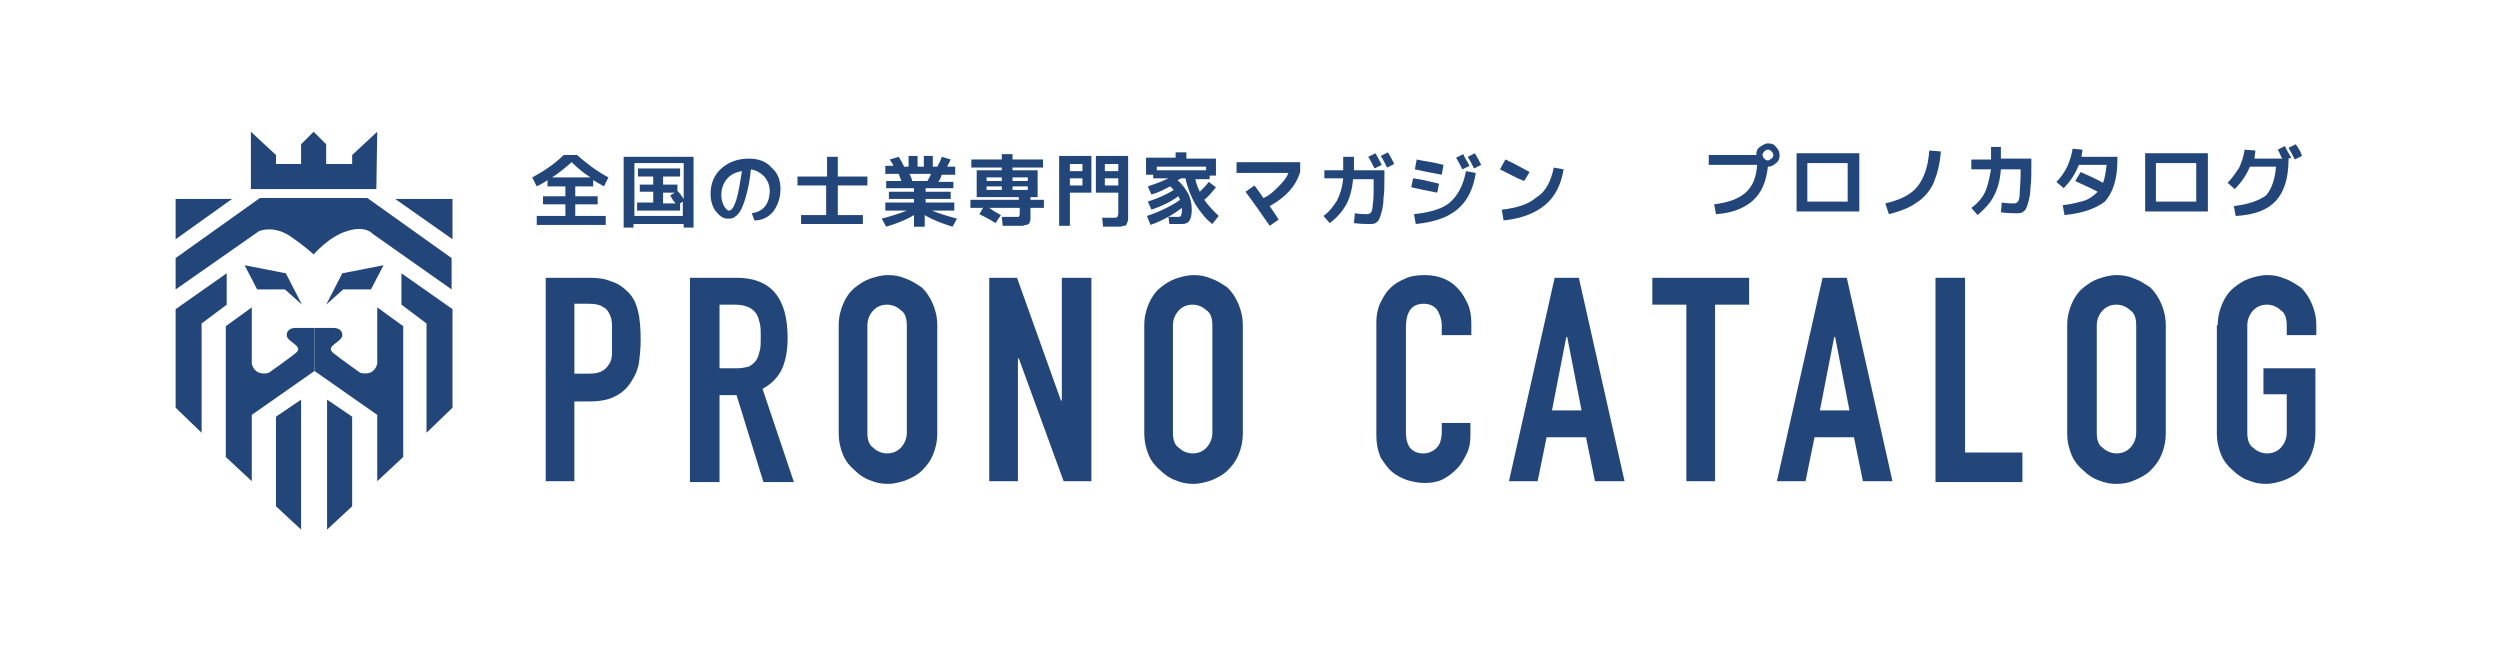 <?xml version="1.0" encoding="utf-8"?>
<!-- Generator: Adobe Illustrator 27.5.0, SVG Export Plug-In . SVG Version: 6.00 Build 0)  -->
<svg version="1.1" id="レイヤー_1" xmlns="http://www.w3.org/2000/svg" xmlns:xlink="http://www.w3.org/1999/xlink" x="0px"
	 y="0px" viewBox="0 0 279 73" style="enable-background:new 0 0 279 73;" xml:space="preserve">
<style type="text/css">
	.st0{fill:#23467A;}
</style>
<g>
	<path class="st0" d="M60.9,53.7V31h4.9c0.9,0,1.7,0.1,2.4,0.4c0.7,0.2,1.3,0.6,1.9,1.2c0.6,0.6,0.9,1.3,1.1,2.1
		c0.2,0.8,0.3,1.9,0.3,3.2c0,1-0.1,1.9-0.2,2.6c-0.1,0.7-0.4,1.4-0.8,2c-0.4,0.7-1,1.3-1.8,1.7c-0.7,0.4-1.7,0.6-2.9,0.6h-1.7v8.9
		H60.9z M64.1,34v7.7h1.6c0.7,0,1.2-0.1,1.5-0.3c0.4-0.2,0.6-0.5,0.8-0.8c0.2-0.3,0.3-0.7,0.3-1.2c0-0.5,0-1,0-1.6c0-0.5,0-1,0-1.5
		c0-0.5-0.1-0.9-0.3-1.3c-0.2-0.4-0.4-0.6-0.8-0.8c-0.3-0.2-0.8-0.3-1.5-0.3H64.1z"/>
	<path class="st0" d="M77,53.7V31h5.2c3.8,0,5.7,2.2,5.7,6.7c0,1.3-0.2,2.5-0.6,3.4c-0.4,0.9-1.1,1.7-2.2,2.3l3.5,10.4h-3.4l-3-9.7
		h-1.9v9.7H77z M80.3,34v7.1h1.9c0.6,0,1-0.1,1.4-0.2c0.3-0.2,0.6-0.4,0.8-0.7c0.2-0.3,0.3-0.7,0.4-1.1c0.1-0.4,0.1-0.9,0.1-1.5
		c0-0.6,0-1.1-0.1-1.5c-0.1-0.4-0.2-0.8-0.4-1.1C83.9,34.3,83.1,34,82,34H80.3z"/>
	<path class="st0" d="M93.6,36.3c0-0.9,0.2-1.7,0.5-2.4c0.3-0.7,0.7-1.3,1.3-1.8c0.5-0.4,1.1-0.8,1.7-1c0.6-0.2,1.3-0.4,2-0.4
		c0.7,0,1.3,0.1,2,0.4c0.6,0.2,1.2,0.6,1.8,1c0.5,0.5,0.9,1.1,1.2,1.8c0.3,0.7,0.5,1.5,0.5,2.4v12c0,1-0.2,1.8-0.5,2.5
		c-0.3,0.7-0.7,1.2-1.2,1.7c-0.5,0.5-1.1,0.8-1.8,1.1c-0.6,0.2-1.3,0.4-2,0.4c-0.7,0-1.3-0.1-2-0.4c-0.6-0.2-1.2-0.6-1.7-1.1
		c-0.5-0.4-1-1-1.3-1.7c-0.3-0.7-0.5-1.5-0.5-2.5V36.3z M96.8,48.3c0,0.8,0.2,1.4,0.7,1.7c0.4,0.4,1,0.6,1.5,0.6
		c0.6,0,1.1-0.2,1.5-0.6c0.4-0.4,0.7-1,0.7-1.7v-12c0-0.8-0.2-1.4-0.7-1.7c-0.4-0.4-1-0.6-1.5-0.6c-0.6,0-1.1,0.2-1.5,0.6
		c-0.4,0.4-0.7,1-0.7,1.7V48.3z"/>
	<g>
		<path class="st0" d="M110.4,53.7V31h3.1l4.9,13.7h0.1V31h3.3v22.7h-3.1l-5-13.7h-0.1v13.7H110.4z"/>
		<path class="st0" d="M127.7,36.3c0-0.9,0.2-1.7,0.5-2.4c0.3-0.7,0.7-1.3,1.3-1.8c0.5-0.4,1.1-0.8,1.7-1c0.6-0.2,1.3-0.4,2-0.4
			c0.7,0,1.3,0.1,2,0.4c0.6,0.2,1.2,0.6,1.8,1c0.5,0.5,0.9,1.1,1.2,1.8c0.3,0.7,0.5,1.5,0.5,2.4v12c0,1-0.2,1.8-0.5,2.5
			c-0.3,0.7-0.7,1.2-1.2,1.7c-0.5,0.5-1.1,0.8-1.8,1.1c-0.6,0.2-1.3,0.4-2,0.4c-0.7,0-1.3-0.1-2-0.4c-0.6-0.2-1.2-0.6-1.7-1.1
			c-0.5-0.4-1-1-1.3-1.7c-0.3-0.7-0.5-1.5-0.5-2.5V36.3z M130.9,48.3c0,0.8,0.2,1.4,0.7,1.7c0.4,0.4,1,0.6,1.5,0.6
			c0.6,0,1.1-0.2,1.5-0.6c0.4-0.4,0.7-1,0.7-1.7v-12c0-0.8-0.2-1.4-0.7-1.7c-0.4-0.4-1-0.6-1.5-0.6c-0.6,0-1.1,0.2-1.5,0.6
			c-0.4,0.4-0.7,1-0.7,1.7V48.3z"/>
	</g>
</g>
<g>
	<path class="st0" d="M164.1,47.2v1.4c0,0.7-0.1,1.4-0.4,2c-0.3,0.6-0.6,1.2-1.1,1.7c-0.5,0.5-1,0.9-1.6,1.2c-0.6,0.3-1.3,0.4-2,0.4
		c-0.6,0-1.2-0.1-1.9-0.3c-0.6-0.2-1.2-0.5-1.7-0.9c-0.5-0.4-0.9-1-1.3-1.6c-0.3-0.7-0.5-1.5-0.5-2.6V36c0-0.7,0.1-1.4,0.4-2.1
		c0.3-0.6,0.6-1.2,1.1-1.7c0.5-0.5,1-0.8,1.7-1.1c0.6-0.3,1.4-0.4,2.2-0.4c1.5,0,2.8,0.5,3.7,1.5c0.5,0.5,0.8,1.1,1.1,1.7
		c0.3,0.7,0.4,1.4,0.4,2.2v1.3h-3.3v-1.1c0-0.6-0.2-1.2-0.5-1.7c-0.4-0.5-0.9-0.7-1.5-0.7c-0.8,0-1.3,0.3-1.6,0.8
		c-0.3,0.5-0.4,1.1-0.4,1.9v11.6c0,0.7,0.1,1.2,0.4,1.7c0.3,0.4,0.8,0.7,1.5,0.7c0.2,0,0.4,0,0.7-0.1c0.2-0.1,0.5-0.2,0.7-0.4
		c0.2-0.2,0.4-0.4,0.5-0.7c0.1-0.3,0.2-0.7,0.2-1.1v-1.1H164.1z"/>
	<path class="st0" d="M168.4,53.7l5.1-22.7h2.7l5.1,22.7H178l-1-4.9h-4.4l-1,4.9H168.4z M176.5,45.8l-1.6-8.2h-0.1l-1.6,8.2H176.5z"
		/>
	<path class="st0" d="M188.2,53.7V34h-3.8V31h10.8V34h-3.8v19.7H188.2z"/>
	<path class="st0" d="M198.3,53.7l5.1-22.7h2.7l5.1,22.7h-3.3l-1-4.9h-4.4l-1,4.9H198.3z M206.4,45.8l-1.6-8.2h-0.1l-1.6,8.2H206.4z
		"/>
	<path class="st0" d="M216,53.7V31h3.3v19.5h6.4v3.3H216z"/>
	<path class="st0" d="M230.7,36.3c0-0.9,0.2-1.7,0.5-2.4c0.3-0.7,0.7-1.3,1.3-1.8c0.5-0.4,1.1-0.8,1.7-1c0.6-0.2,1.3-0.4,2-0.4
		c0.7,0,1.3,0.1,2,0.4c0.6,0.2,1.2,0.6,1.8,1c0.5,0.5,0.9,1.1,1.2,1.8c0.3,0.7,0.5,1.5,0.5,2.4v12c0,1-0.2,1.8-0.5,2.5
		c-0.3,0.7-0.7,1.2-1.2,1.7c-0.5,0.5-1.1,0.8-1.8,1.1s-1.3,0.4-2,0.4c-0.7,0-1.3-0.1-2-0.4c-0.6-0.2-1.2-0.6-1.7-1.1
		c-0.5-0.4-1-1-1.3-1.7c-0.3-0.7-0.5-1.5-0.5-2.5V36.3z M234,48.3c0,0.8,0.2,1.4,0.7,1.7c0.4,0.4,1,0.6,1.5,0.6
		c0.6,0,1.1-0.2,1.5-0.6c0.4-0.4,0.7-1,0.7-1.7v-12c0-0.8-0.2-1.4-0.7-1.7c-0.4-0.4-1-0.6-1.5-0.6c-0.6,0-1.1,0.2-1.5,0.6
		c-0.4,0.4-0.7,1-0.7,1.7V48.3z"/>
	<path class="st0" d="M247.5,36.3c0-0.9,0.2-1.7,0.5-2.4c0.3-0.7,0.7-1.3,1.3-1.8c0.5-0.4,1.1-0.8,1.7-1c0.6-0.2,1.3-0.4,2-0.4
		c0.7,0,1.3,0.1,2,0.4c0.6,0.2,1.2,0.6,1.8,1c0.5,0.5,0.9,1.1,1.2,1.8c0.3,0.7,0.5,1.5,0.5,2.4v1.1h-3.3v-1.1c0-0.8-0.2-1.4-0.7-1.7
		c-0.4-0.4-1-0.6-1.5-0.6c-0.6,0-1.1,0.2-1.5,0.6c-0.4,0.4-0.7,1-0.7,1.7v12c0,0.8,0.2,1.4,0.7,1.7c0.4,0.4,1,0.6,1.5,0.6
		c0.6,0,1.1-0.2,1.5-0.6c0.4-0.4,0.7-1,0.7-1.7v-4.3h-2.6v-2.9h5.8v7.2c0,1-0.2,1.8-0.5,2.5c-0.3,0.7-0.7,1.2-1.2,1.7
		c-0.5,0.5-1.1,0.8-1.8,1.1c-0.6,0.2-1.3,0.4-2,0.4c-0.7,0-1.3-0.1-2-0.4c-0.6-0.2-1.2-0.6-1.7-1.1c-0.5-0.4-1-1-1.3-1.7
		c-0.3-0.7-0.5-1.5-0.5-2.5V36.3z"/>
</g>
<g>
	<path class="st0" d="M67.6,24.1v1h-7.7v-1h3.2v-1.3h-2.5v-0.9h2.5v-1.1h-2v-0.7c-0.4,0.3-0.8,0.5-1.2,0.7l-0.5-1
		c1.3-0.7,2.5-1.5,3.5-2.5h1.5c1,0.9,2.2,1.8,3.5,2.5l-0.5,1c-0.5-0.3-0.9-0.5-1.2-0.7v0.7h-2v1.1h2.5v0.9h-2.5v1.3H67.6z
		 M61.6,19.8h4.3c-0.8-0.5-1.5-1.1-2.1-1.7C63.1,18.7,62.4,19.3,61.6,19.8z"/>
	<path class="st0" d="M70.7,25v0.4h-1.1v-7.9h7.8v7.9h-1.1V25H70.7z M70.7,24.1h5.5v-1.6l-0.3,0.2v0.8h-4.8v-0.9h1.8v-1.2h-1.5v-0.8
		h1.5v-0.9h-1.7v-0.9h4.7v0.9H74v0.9h1.6v0.7c0.3,0.3,0.5,0.6,0.7,0.9v-4h-5.5V24.1z M75.3,21.5H74v1.2h1.4
		c-0.2-0.2-0.4-0.5-0.6-0.9L75.3,21.5z"/>
	<path class="st0" d="M83.9,23.8c0.6-0.1,1.1-0.3,1.5-0.8c0.3-0.4,0.5-1,0.5-1.7c0-0.6-0.2-1.1-0.6-1.6c-0.4-0.4-0.9-0.7-1.5-0.8
		c-0.1,1.1-0.3,2.1-0.5,2.8c-0.2,0.8-0.4,1.3-0.6,1.7c-0.2,0.4-0.5,0.7-0.7,0.8c-0.2,0.2-0.5,0.2-0.8,0.2c-0.5,0-0.9-0.3-1.3-0.8
		c-0.4-0.5-0.6-1.2-0.6-2c0-1.1,0.4-2.1,1.2-2.8c0.8-0.7,1.8-1.1,3.1-1.1c1,0,1.9,0.3,2.5,1c0.7,0.6,1,1.4,1,2.4
		c0,1-0.3,1.8-0.8,2.5c-0.5,0.6-1.2,1-2.1,1L83.9,23.8z M82.8,19.1c-0.7,0.1-1.3,0.4-1.7,0.9c-0.4,0.5-0.6,1.1-0.6,1.8
		c0,0.4,0.1,0.8,0.3,1.2c0.2,0.3,0.4,0.5,0.5,0.5c0.1,0,0.2,0,0.3-0.1c0.1-0.1,0.2-0.2,0.3-0.4c0.1-0.2,0.2-0.5,0.3-0.8
		c0.1-0.3,0.2-0.8,0.3-1.3C82.6,20.3,82.7,19.7,82.8,19.1z"/>
	<path class="st0" d="M93.5,24h2.8v1h-6.9v-1h2.8v-3.3H89v-1h3.3v-2.2h1.2v2.2h3.3v1h-3.3V24z"/>
	<path class="st0" d="M106.5,22.6v0.9H104c0.7,0.3,1.7,0.6,2.8,0.9l-0.5,0.9c-1.3-0.4-2.3-0.8-3.1-1.3v1.3H102V24
		c-0.8,0.5-1.8,0.9-3.1,1.3l-0.5-0.9c1.1-0.3,2.1-0.6,2.8-0.9h-2.4v-0.9h3.2v-0.4h-2.8v-0.8h2.8V21h-3.1v-0.8h1.7
		c-0.1-0.2-0.2-0.5-0.3-0.8h-1.5v-0.9h0.9c-0.1-0.3-0.3-0.5-0.4-0.7l1-0.3c0.2,0.3,0.4,0.7,0.6,1.1h0.5v-1.2h1v1.2h0.7v-1.2h1v1.2
		h0.5c0.2-0.4,0.4-0.7,0.5-1.1l1,0.3c-0.1,0.2-0.2,0.4-0.4,0.8h0.9v0.9h-1.5c-0.1,0.3-0.2,0.6-0.4,0.8h1.7V21h-3.1v0.4h2.8v0.8h-2.8
		v0.4H106.5z M103.5,20.2c0.1-0.2,0.3-0.5,0.4-0.8h-2.4c0.2,0.4,0.3,0.7,0.3,0.8H103.5z"/>
	<path class="st0" d="M111.7,24l-0.6,0.9c-0.6-0.4-1.2-0.7-1.8-1l0.4-0.7h-1.4v-0.9h5.4V22h-3.6H109v-3h2.8v-0.3h-3.4v-0.9h3.4v-0.6
		h1.2v0.6h3.4v0.9H113V19h2.8v3h-0.8v0.3h1.5v0.9h-1.5v0.7c0,0.2,0,0.4,0,0.5c0,0.1,0,0.3-0.1,0.4c0,0.1-0.1,0.2-0.1,0.2
		c-0.1,0-0.1,0.1-0.3,0.1c-0.1,0-0.3,0.1-0.4,0.1c-0.1,0-0.3,0-0.6,0c-0.2,0-0.8,0-1.6,0l-0.1-1c0.7,0,1.2,0,1.4,0
		c0.3,0,0.4,0,0.5,0c0,0,0.1-0.1,0.1-0.3v-0.7h-3.4C110.8,23.5,111.3,23.8,111.7,24z M111.8,20.2v-0.4h-1.7v0.4H111.8z M111.8,20.8
		h-1.7v0.4h1.7V20.8z M113,20.2h1.7v-0.4H113V20.2z M113,20.8v0.4h1.7v-0.4H113z"/>
	<path class="st0" d="M118.2,17.4h3.6v4.1h-2.4v3.7h-1.2V17.4z M119.4,19.1h1.4v-0.8h-1.4V19.1z M119.4,19.9v0.8h1.4v-0.8H119.4z
		 M125.9,17.4v6.4c0,0.2,0,0.4,0,0.6c0,0.1,0,0.3-0.1,0.4c0,0.1-0.1,0.2-0.1,0.3c-0.1,0.1-0.1,0.1-0.3,0.1c-0.1,0-0.2,0.1-0.4,0.1
		c-0.1,0-0.3,0-0.5,0c-0.3,0-0.8,0-1.4,0l-0.1-1c0.8,0,1.2,0,1.3,0c0.2,0,0.3,0,0.4-0.1c0,0,0.1-0.2,0.1-0.4v-2.3h-2.5v-4.1H125.9z
		 M124.8,19.1v-0.8h-1.5v0.8H124.8z M124.8,19.9h-1.5v0.8h1.5V19.9z"/>
	<path class="st0" d="M130.4,24.2c0.5,0,0.8,0,1.1,0c0.1,0,0.2,0,0.3-0.1c0-0.1,0.1-0.3,0.1-0.5c0-0.1,0-0.2,0-0.4
		c-0.9,0.7-2.1,1.4-3.5,1.9l-0.4-1c1.5-0.5,2.7-1.1,3.7-1.8c-0.1-0.1-0.1-0.3-0.2-0.4c-0.8,0.6-1.8,1.1-3,1.5l-0.4-0.9
		c1.2-0.4,2.1-0.8,2.9-1.3c0,0-0.2-0.2-0.4-0.4c-0.6,0.3-1.3,0.7-2.1,0.9l-0.4-0.9c0.9-0.3,1.7-0.6,2.3-0.9h-1.7v-0.4h-0.8v-1.9h3.3
		V17h1.2v0.7h3.3v1.9H135V20h-1.6c0.1,0.5,0.3,1,0.5,1.4c0.3-0.3,0.7-0.7,1-1.1l0.8,0.6c-0.4,0.5-0.8,1-1.3,1.4
		c0.4,0.6,1,1.2,1.6,1.8l-0.7,0.9c-0.7-0.5-1.3-1.3-1.9-2.2c-0.5-0.9-0.9-1.9-1.1-2.9h-0.5c0,0-0.1,0.1-0.2,0.1
		c-0.1,0.1-0.1,0.1-0.2,0.1c0.5,0.4,0.9,1,1.2,1.5c0.3,0.6,0.4,1.2,0.4,1.8c0,0.6-0.1,1-0.3,1.3c-0.2,0.2-0.4,0.3-0.8,0.3
		c-0.4,0-0.9,0-1.4,0L130.4,24.2z M134.6,18.6h-5.5v0.4h5.5V18.6z"/>
	<path class="st0" d="M138,19.2v-1.1h7.1v1.1c-0.5,1.6-1.6,2.8-3.4,3.8c0.4,0.6,0.7,1,1,1.5l-1,0.7c-0.9-1.3-1.8-2.6-2.7-3.8l1-0.7
		c0.3,0.4,0.6,0.8,1,1.4c0.7-0.3,1.2-0.8,1.7-1.3c0.5-0.5,0.9-1,1.1-1.5H138z"/>
	<path class="st0" d="M149.9,17.5h1.2c0,0.6,0,1.1,0,1.5h3.4v0.8c0,0.9,0,1.7-0.1,2.3c0,0.6-0.1,1.1-0.2,1.5
		c-0.1,0.4-0.2,0.7-0.3,0.9c-0.1,0.2-0.3,0.3-0.4,0.4c-0.2,0.1-0.4,0.1-0.6,0.1c-0.4,0-1,0-1.8-0.1l0.1-1.1c0.6,0.1,1.1,0.1,1.4,0.1
		c0.2,0,0.3-0.1,0.4-0.2c0.1-0.1,0.2-0.5,0.2-0.9c0.1-0.5,0.1-1.2,0.1-2.3V20H151c-0.1,1.2-0.4,2.2-0.8,2.9c-0.4,0.7-1,1.4-1.8,2
		l-0.7-0.8c0.7-0.5,1.1-1.1,1.5-1.7c0.3-0.6,0.6-1.4,0.7-2.5h-2.1V19h2.1C149.9,18.4,149.9,17.9,149.9,17.5z M154.2,18.4l-0.8,0.4
		c-0.2-0.4-0.4-0.8-0.7-1.3l0.8-0.4C153.8,17.6,154,18,154.2,18.4z M155.6,18.3l-0.8,0.4c-0.3-0.6-0.5-1-0.7-1.3l0.8-0.4
		C155.2,17.5,155.4,17.9,155.6,18.3z"/>
	<path class="st0" d="M157.7,19.9c0.8,0.1,1.7,0.3,2.9,0.6l-0.2,1c-1.1-0.2-2-0.4-2.9-0.6L157.7,19.9z M163.6,19.1l1.1,0.2
		c-0.3,1.9-1,3.2-2.1,4.1s-2.6,1.4-4.6,1.6l-0.2-1.1c1.8-0.2,3.2-0.6,4-1.3C162.7,21.8,163.3,20.7,163.6,19.1z M158.1,17.8
		c0.9,0.2,1.9,0.3,3,0.6l-0.2,1.1c-1.1-0.2-2.1-0.4-3-0.6L158.1,17.8z M164,18.5l-0.8,0.4c-0.2-0.4-0.4-0.8-0.7-1.3l0.8-0.4
		C163.5,17.7,163.8,18.1,164,18.5z M165.3,18.4l-0.8,0.4c-0.3-0.6-0.5-1-0.7-1.3l0.8-0.4C164.9,17.6,165.1,18,165.3,18.4z"/>
	<path class="st0" d="M167.4,18.9l0.6-1.1c0.9,0.4,1.8,0.9,2.7,1.4l-0.6,1C169.3,19.9,168.4,19.4,167.4,18.9z M173.4,18.7l1.1,0.2
		c-0.3,1.8-1,3.1-2.1,4c-1.1,0.9-2.6,1.5-4.6,1.7l-0.2-1.2c1.7-0.2,3-0.6,3.9-1.4C172.5,21.4,173.1,20.2,173.4,18.7z"/>
</g>
<g>
	<path class="st0" d="M196.1,18.4h-5.4v-1.1h5.3c0-0.4,0.1-0.7,0.4-0.9c0.3-0.2,0.6-0.4,0.9-0.4c0.4,0,0.7,0.1,0.9,0.4
		c0.3,0.3,0.4,0.6,0.4,0.9c0,0.4-0.1,0.7-0.4,0.9c-0.3,0.3-0.6,0.4-0.9,0.4c-0.2,1.7-0.7,2.9-1.7,3.8c-0.9,0.8-2.3,1.4-4.1,1.5
		l-0.2-1.1c1.6-0.2,2.7-0.6,3.5-1.3S196,19.8,196.1,18.4z M197.7,17.7c0.1-0.1,0.2-0.2,0.2-0.4s-0.1-0.3-0.2-0.4
		c-0.1-0.1-0.2-0.2-0.4-0.2s-0.3,0.1-0.4,0.2c-0.1,0.1-0.2,0.2-0.2,0.4s0.1,0.3,0.2,0.4c0.1,0.1,0.2,0.2,0.4,0.2
		S197.5,17.8,197.7,17.7z"/>
	<path class="st0" d="M201.7,23.6h-1.2v-6.5h7v6.5H201.7z M201.7,22.5h4.5v-4.3h-4.5V22.5z"/>
	<path class="st0" d="M210.4,22.7c1.7-0.4,2.9-1,3.6-1.9c0.7-0.9,1.2-2.2,1.3-4l1.3,0.1c-0.1,1.4-0.4,2.5-0.8,3.5
		c-0.4,0.9-1.1,1.7-1.9,2.2c-0.8,0.6-1.9,1-3.1,1.3L210.4,22.7z"/>
	<path class="st0" d="M222.2,16.4h1.1c0,0.5,0,0.9,0,1.3h3.4v0.9c0,0.9,0,1.7-0.1,2.3c0,0.6-0.1,1.1-0.2,1.5
		c-0.1,0.4-0.2,0.7-0.3,0.9c-0.1,0.2-0.3,0.3-0.4,0.4c-0.2,0.1-0.4,0.1-0.6,0.1c-0.4,0-1,0-1.8-0.1l0.1-1.1c0.6,0.1,1.1,0.1,1.4,0.1
		c0.2,0,0.3-0.1,0.4-0.2c0.1-0.1,0.2-0.5,0.2-0.9c0-0.5,0.1-1.2,0.1-2.3v-0.4h-2.2c-0.1,1.3-0.4,2.3-0.8,3c-0.4,0.8-1,1.4-1.8,2.1
		l-0.7-0.8c0.7-0.5,1.2-1.1,1.5-1.7c0.3-0.6,0.5-1.5,0.7-2.6H220v-1.1h2.2C222.2,17.3,222.2,16.9,222.2,16.4z"/>
	<path class="st0" d="M230.4,24l-0.2-1.1c0.9-0.1,1.7-0.3,2.4-0.5c0.6-0.2,1.1-0.6,1.5-1c-0.7-0.4-1.5-0.7-2.5-1.2l0.6-1
		c0.9,0.4,1.8,0.8,2.5,1.2c0.2-0.5,0.3-1.2,0.4-2H232c-0.4,1-0.9,1.8-1.7,2.6l-0.8-0.7c0.5-0.5,0.9-1.1,1.2-1.7
		c0.3-0.7,0.5-1.3,0.6-2l1.1,0.1c0,0.3-0.1,0.5-0.1,0.8h4v0.4c0,2.1-0.5,3.6-1.4,4.6C234,23.2,232.5,23.8,230.4,24z"/>
	<path class="st0" d="M240.6,23.6h-1.2v-6.5h7v6.5H240.6z M240.6,22.5h4.5v-4.3h-4.5V22.5z"/>
	<path class="st0" d="M254,18.6h-2.9c-0.4,0.9-0.9,1.7-1.7,2.5l-0.8-0.7c0.5-0.5,0.9-1.1,1.3-1.7c0.3-0.7,0.5-1.3,0.6-2l1.2,0.1
		c0,0.3-0.1,0.6-0.1,0.9h3.1c-0.2-0.3-0.3-0.7-0.5-1l0.8-0.4c0.2,0.5,0.5,0.9,0.7,1.3l-0.3,0.1v0.1c0,2.1-0.5,3.6-1.4,4.6
		c-0.9,1-2.4,1.6-4.5,1.7l-0.2-1.1c1.6-0.2,2.8-0.6,3.6-1.2C253.5,21.1,253.9,20,254,18.6z M256.9,17.4l-0.8,0.4
		c-0.3-0.6-0.5-1-0.7-1.3l0.8-0.4C256.5,16.5,256.8,17,256.9,17.4z"/>
</g>
<g>
	<g>
		<g>
			<polygon class="st0" points="19.6,22.2 25.9,22.2 19.6,26.7 			"/>
		</g>
		<g>
			<path class="st0" d="M19.6,28.8v3.5l9.3-6.5c0,0,1.5-0.7,3.4,0.5c1.9,1.3,2.7,2.1,2.7,2.1s1.7-2,3.7-2.6c2.1-0.7,2.9,0.3,2.9,0.3
				l8.8,6.2v-3.5l-9.4-6.7H29L19.6,28.8z"/>
		</g>
		<g>
			<polygon class="st0" points="50.5,26.7 50.5,22.2 44.1,22.2 			"/>
		</g>
		<g>
			<polygon class="st0" points="42,21.1 28,21.1 28,14.7 30.8,17.3 30.8,18.3 33.6,18.3 33.6,16.1 35,14.7 36.4,16.1 36.4,18.3 
				39.3,18.3 39.3,17.3 42.1,14.7 			"/>
		</g>
		<g>
			<polygon class="st0" points="22.5,48.3 19.6,45.5 19.6,34.5 25.3,30.5 25.3,34 22.5,36.1 			"/>
		</g>
		<g>
			<path class="st0" d="M35.1,41.4v-4.8h-2.2c0,0-0.9,0-0.9,0.8c0,0.8,2,1.2,1,2c-1,0.8-3,2.2-3,2.2s-1.5,0.5-1.9-1v-6.3l-2.9,2.1
				V51l2.9,2.7v-7.4L35.1,41.4z"/>
		</g>
		<g>
			<polygon class="st0" points="33.7,34 31.8,32.3 28.7,32.3 27.3,29.6 31.9,30.5 			"/>
		</g>
		<g>
			<polygon class="st0" points="47.6,48.3 50.5,45.5 50.5,34.5 44.8,30.5 44.8,34 47.6,36.1 			"/>
		</g>
		<g>
			<path class="st0" d="M35.1,41.4v-4.8h2.2c0,0,0.9,0,0.9,0.8c0,0.8-2,1.2-1,2c1,0.8,3,2.2,3,2.2s1.5,0.5,1.9-1v-6.3l2.9,2.1V51
				l-2.9,2.7v-7.4L35.1,41.4z"/>
		</g>
		<g>
			<polygon class="st0" points="36.4,34 38.3,32.3 41.4,32.3 42.8,29.6 38.2,30.5 			"/>
		</g>
		<g>
			<polygon class="st0" points="36.5,59.1 39.3,56.5 39.3,46.5 36.5,44.6 			"/>
		</g>
		<g>
			<polygon class="st0" points="33.6,59.1 30.8,56.5 30.8,46.5 33.6,44.6 			"/>
		</g>
	</g>
</g>
</svg>
